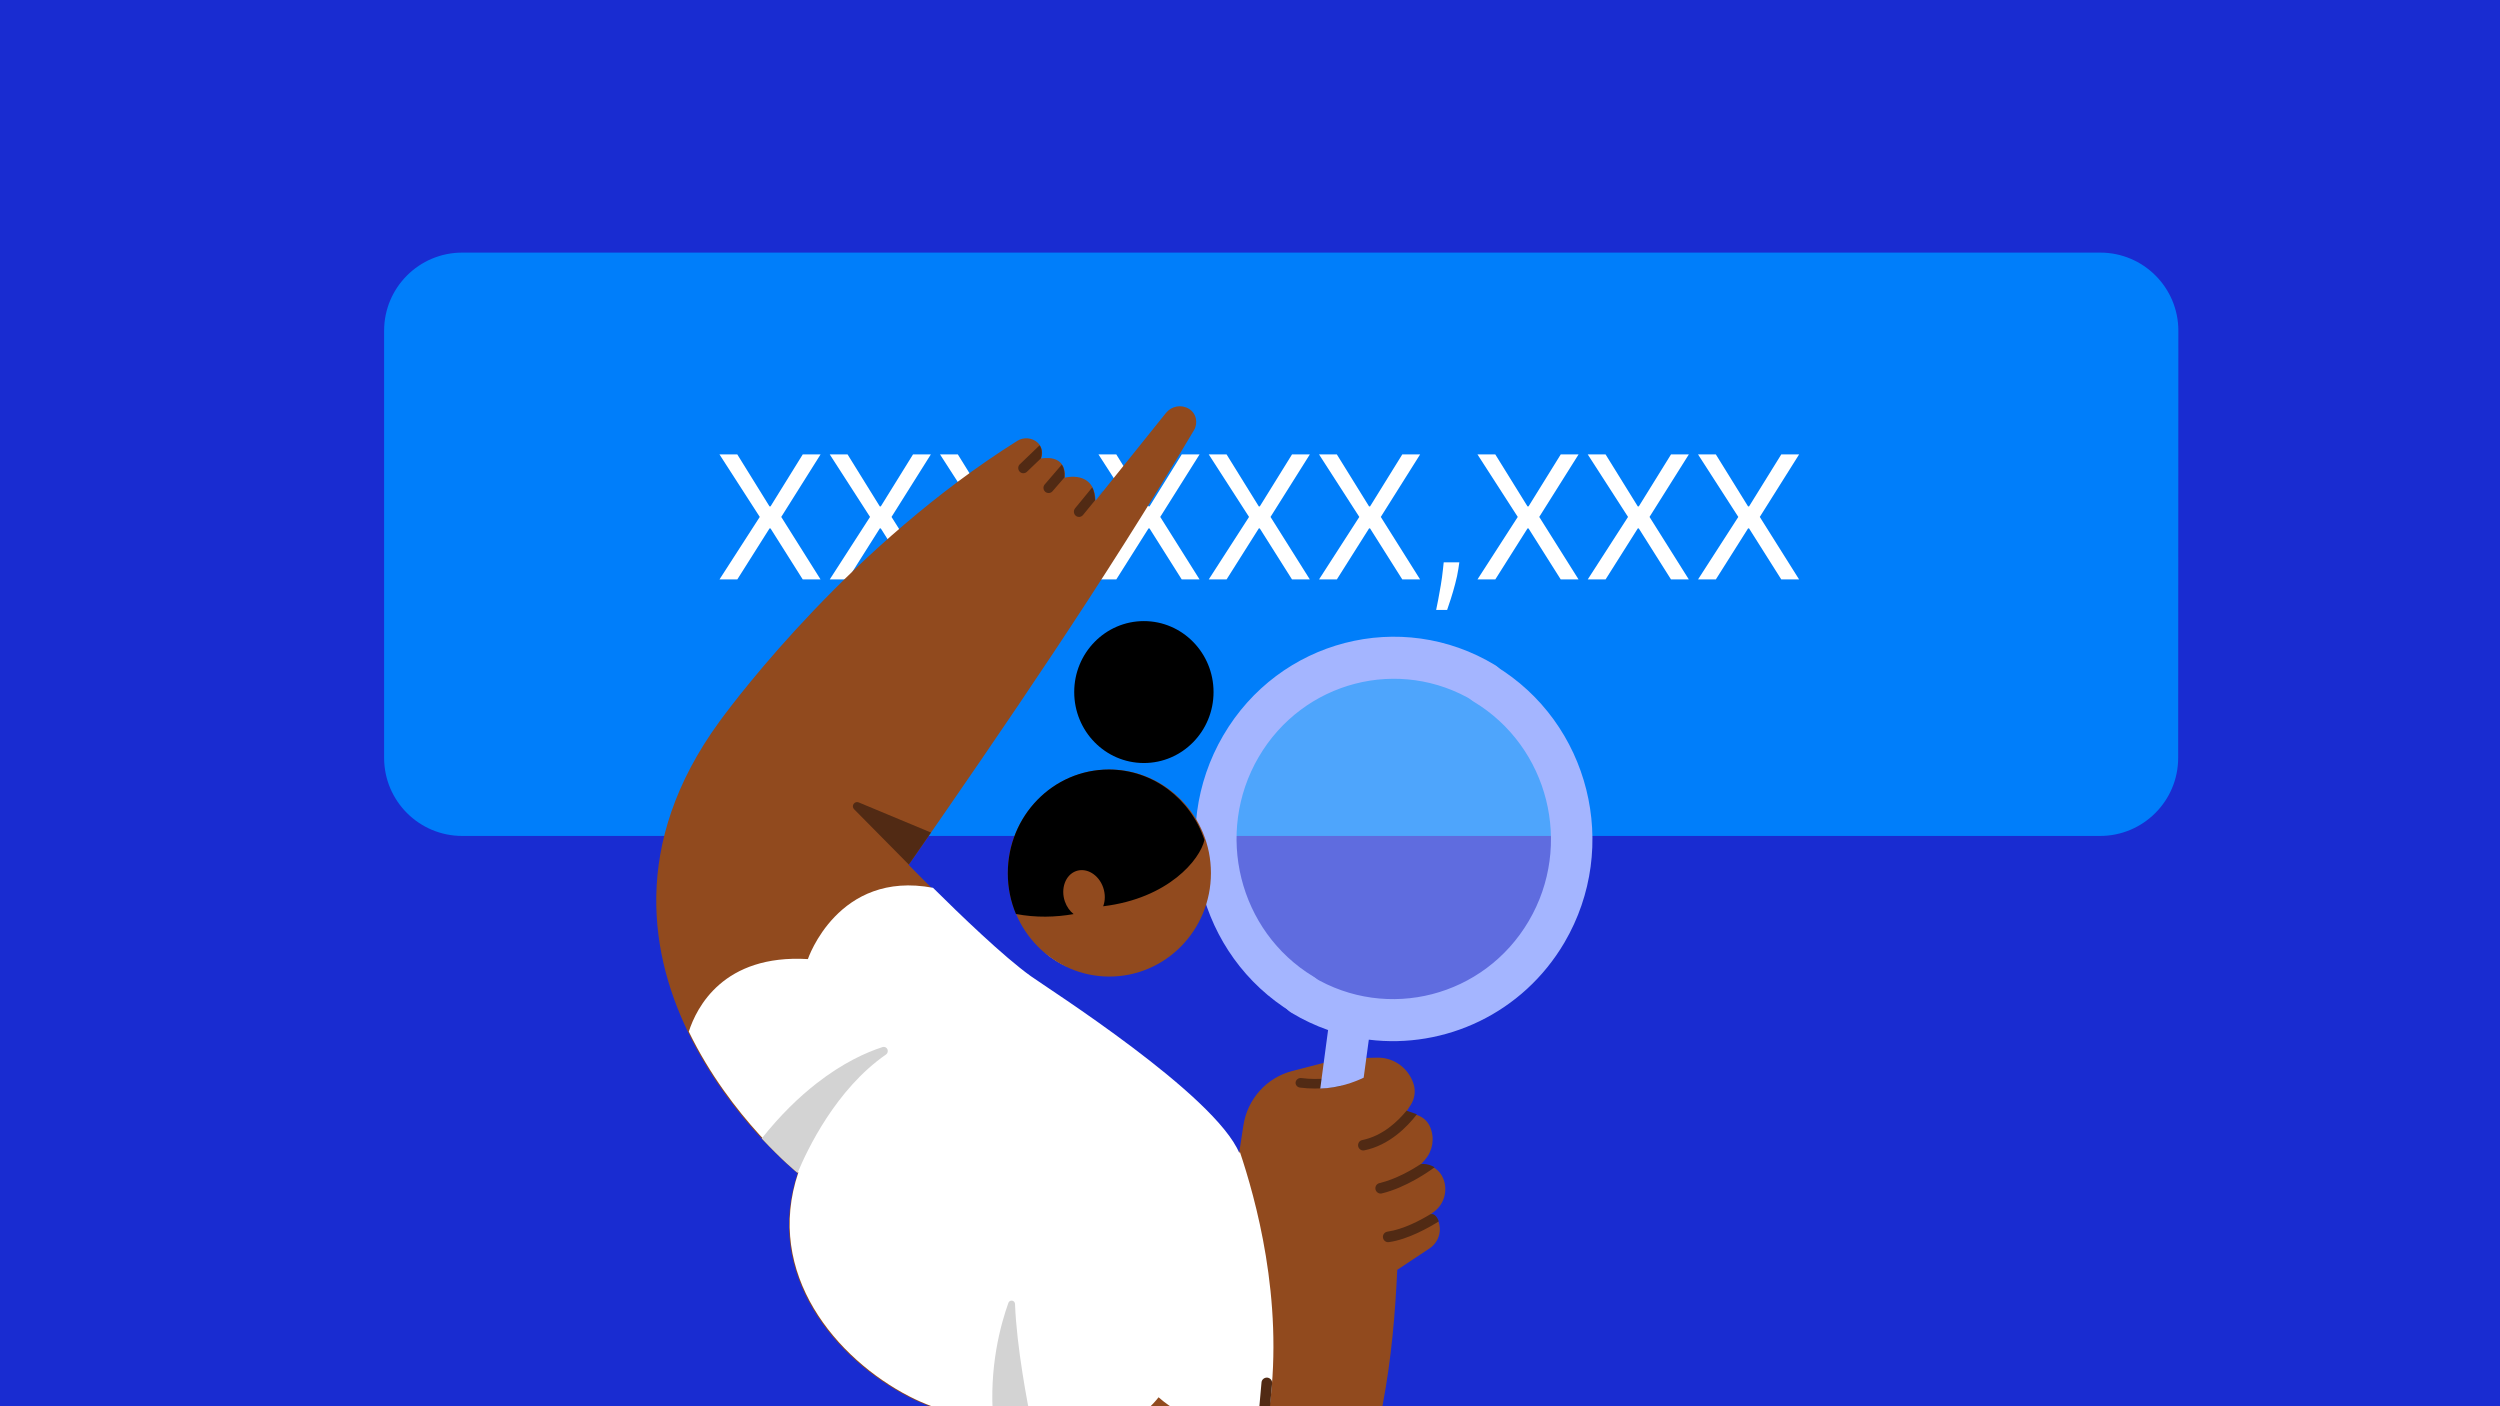 <svg width="1920" height="1080" viewBox="0 0 1920 1080" fill="none" xmlns="http://www.w3.org/2000/svg">
<rect x="0" y="0" width="1920" height="1080" fill="#333333" stroke="none"/>
<g clip-path="url(#clip0_1_22)">
<rect width="1920" height="1080" fill="#007EFA"/>
<path d="M1920 0H0V1080H1920V0Z" fill="#192CD1"/>
<path d="M1672.98 254.025C1672.99 220.878 1646.12 194 1612.98 194H355C321.863 194 295 220.863 295 254V582C295 615.137 321.863 642 355 642H1612.84C1645.97 642 1672.83 615.152 1672.84 582.025L1672.98 254.025Z" fill="#007EFA"/>
<path d="M566.25 349L591 388.937H591.75L616.5 349H630.187L600 397L630.187 445H616.5L591.75 405.812H591L566.25 445H552.563L583.5 397L552.563 349H566.25ZM650.941 349L675.691 388.937H676.441L701.191 349H714.879L684.691 397L714.879 445H701.191L676.441 405.812H675.691L650.941 445H637.254L668.191 397L637.254 349H650.941ZM735.633 349L760.383 388.937H761.133L785.883 349H799.57L769.383 397L799.57 445H785.883L761.133 405.812H760.383L735.633 445H721.945L752.883 397L721.945 349H735.633ZM829.699 431.875L828.949 436.937C828.418 440.5 827.605 444.312 826.512 448.375C825.449 452.437 824.34 456.266 823.184 459.859C822.027 463.453 821.074 466.313 820.324 468.438H811.887C812.293 466.438 812.824 463.797 813.48 460.516C814.137 457.234 814.793 453.563 815.449 449.5C816.137 445.469 816.699 441.344 817.137 437.125L817.699 431.875H829.699ZM857.32 349L882.07 388.937H882.82L907.57 349H921.258L891.07 397L921.258 445H907.57L882.82 405.812H882.07L857.32 445H843.633L874.57 397L843.633 349H857.32ZM942.012 349L966.762 388.937H967.512L992.262 349H1005.95L975.762 397L1005.95 445H992.262L967.512 405.812H966.762L942.012 445H928.324L959.262 397L928.324 349H942.012ZM1026.7 349L1051.45 388.937H1052.2L1076.95 349H1090.64L1060.45 397L1090.64 445H1076.95L1052.2 405.812H1051.45L1026.7 445H1013.02L1043.95 397L1013.02 349H1026.7ZM1120.77 431.875L1120.02 436.937C1119.49 440.5 1118.68 444.312 1117.58 448.375C1116.52 452.437 1115.41 456.266 1114.25 459.859C1113.1 463.453 1112.14 466.313 1111.39 468.438H1102.96C1103.36 466.438 1103.89 463.797 1104.55 460.516C1105.21 457.234 1105.86 453.563 1106.52 449.5C1107.21 445.469 1107.77 441.344 1108.21 437.125L1108.77 431.875H1120.77ZM1148.39 349L1173.14 388.937H1173.89L1198.64 349H1212.33L1182.14 397L1212.33 445H1198.64L1173.89 405.812H1173.14L1148.39 445H1134.7L1165.64 397L1134.7 349H1148.39ZM1233.08 349L1257.83 388.937H1258.58L1283.33 349H1297.02L1266.83 397L1297.02 445H1283.33L1258.58 405.812H1257.83L1233.08 445H1219.39L1250.33 397L1219.39 349H1233.08ZM1317.77 349L1342.52 388.937H1343.27L1368.02 349H1381.71L1351.52 397L1381.71 445H1368.02L1343.27 405.812H1342.52L1317.77 445H1304.09L1335.02 397L1304.09 349H1317.77Z" fill="white"/>
<path d="M1071 779C1145.03 779 1205 717.913 1205 642.5C1205 567.087 1145.03 506 1071 506C996.966 506 937 567.087 937 642.5C937 717.913 996.966 779 1071 779Z" fill="#FDFDFF" fill-opacity="0.31"/>
<path fill-rule="evenodd" clip-rule="evenodd" d="M612.655 901.071C612.655 901.071 415.421 742.37 552.422 554.306C566.988 534.311 655.487 417.647 781.229 338.611C786.11 335.541 792.488 336.014 796.818 339.871C799.574 342.39 801.385 346.247 799.653 352.151C799.653 352.151 819.101 347.822 817.762 366.872C817.762 366.872 840.517 360.653 841.383 384.506C841.383 384.506 879.097 337.588 895.475 317.121C899.805 311.768 907.285 310.429 913.111 313.972C915.788 315.625 917.678 318.223 918.387 321.293C919.095 324.363 918.623 327.591 917.048 330.267C846.973 448.27 772.568 556.511 697.847 664.201C697.847 664.201 759.419 727.571 791.228 750.4C804.141 759.689 932.953 841.48 951.535 886.351C951.535 886.351 953.109 876.038 954.92 864.388C957.991 844.078 972.715 827.704 992.241 822.587C1005.47 819.123 1017.83 815.974 1017.83 815.974C1017.83 815.974 1039.8 812.196 1058.54 812.274C1070.82 812.353 1081.61 820.383 1085.54 832.191C1087.35 837.622 1086.57 843.605 1083.5 848.486C1081.76 851.241 1080.19 853.603 1080.19 853.603C1080.19 853.603 1084.6 855.098 1088.69 856.515C1093.1 858.011 1096.57 861.317 1098.38 865.647C1101.92 874.07 1100.42 883.753 1094.44 890.602C1092.63 892.727 1091.21 894.301 1091.21 894.301H1092.55C1099.56 894.301 1105.86 898.631 1108.46 905.244C1112.08 914.297 1109.16 924.688 1101.45 930.513C1099.56 931.93 1098.22 932.953 1098.22 932.953C1100.66 932.087 1102.94 933.819 1104.52 937.677C1107.67 945.391 1104.75 954.208 1097.9 958.774C1087.2 965.859 1073.1 975.226 1073.1 975.226C1069.95 1041.43 1062.08 1112.91 1025.15 1198.01C1013.97 1223.59 992.084 1242.72 965.471 1249.88H965.392C909.726 1265 851.382 1237.45 826.896 1184.47C815.085 1158.96 802.566 1127.55 791.228 1090.63C791.228 1090.63 744.459 1096.85 697.847 1072.84C642.023 1044.11 586.436 978.847 612.655 901.071Z" fill="#914A1E"/>
<path fill-rule="evenodd" clip-rule="evenodd" d="M529 792.277C534.903 773.922 555.366 732.722 620.455 736.582C620.455 736.582 643.515 668.046 716.553 681.832C737.252 702.393 770.859 734.77 791.637 749.659C804.545 758.954 933.305 840.803 951.879 885.706L952.116 884.288C964.157 920.21 985.958 997.253 975.019 1080.68C975.019 1080.68 931.81 1110.14 889.782 1073.11C889.782 1073.11 849.957 1126.84 792.424 1092.57C792.188 1091.79 791.952 1091 791.716 1090.21C791.716 1090.21 744.965 1096.43 698.372 1072.41C642.492 1043.57 586.927 978.268 613.135 900.437C613.056 900.516 561.033 858.528 529 792.277ZM802.656 731.776L819.577 742.49C813.517 739.654 807.771 736.109 802.656 731.776Z" fill="white"/>
<path fill-rule="evenodd" clip-rule="evenodd" d="M968.84 1061.69L959.011 1171.59C958.85 1173.78 960.461 1175.74 962.717 1175.98C964.973 1176.21 966.906 1174.57 967.148 1172.3L976.977 1062.4C977.219 1060.2 975.527 1058.25 973.271 1058.01C971.015 1057.85 969.001 1059.5 968.84 1061.69Z" fill="#512A14"/>
<path fill-rule="evenodd" clip-rule="evenodd" d="M762.823 1090.35C759.432 1050.01 768.501 1017.15 774.494 1000.48C774.967 999.299 776.229 998.67 777.411 998.906C778.594 999.142 779.541 1000.24 779.541 1001.5C780.723 1034.29 789.24 1078.48 792 1092C791.842 1091.37 791.606 1090.74 791.448 1090.19C791.369 1090.19 780.014 1091.69 762.823 1090.35ZM585 874.361C599.352 856.277 613.625 842.596 626.873 832.217C647.297 816.256 665.277 808.157 678.051 804.069C679.55 803.754 681.048 804.541 681.6 805.956C682.152 807.371 681.679 809.022 680.417 809.887C641.935 836.62 619.934 882.931 612.521 900.858C611.733 900.151 600.298 890.794 585 874.361Z" fill="#D3D3D3"/>
<path fill-rule="evenodd" clip-rule="evenodd" d="M1098.46 932.568C1100.86 931.779 1103.17 933.515 1104.76 937.383C1104.84 937.62 1104.92 937.778 1105 938.015C1097.59 942.672 1081.41 951.907 1066.66 953.96C1064.43 954.276 1062.44 952.697 1062.12 950.487C1061.8 948.276 1063.31 946.224 1065.55 945.908C1077.82 944.172 1091.05 937.067 1098.46 932.568ZM1091.37 893.889H1092.73C1095.99 893.889 1099.1 894.836 1101.81 896.494C1097.35 899.73 1079.73 912.123 1061.24 916.544C1059.09 917.096 1056.94 915.676 1056.38 913.544C1055.9 911.334 1057.18 909.203 1059.33 908.65C1072 905.651 1084.2 898.546 1091.37 893.889ZM1080.21 853L1088.18 855.763C1080.85 865.314 1066.98 879.602 1047.77 883.469C1045.62 883.943 1043.47 882.443 1043.07 880.312C1042.67 878.102 1044.03 875.971 1046.18 875.576C1061.88 872.339 1073.36 861.367 1080.21 853Z" fill="#512A14"/>
<path fill-rule="evenodd" clip-rule="evenodd" d="M1027.2 827.086C1027.2 827.086 1013.71 829.889 999.512 827.949C997.316 827.661 995.355 829.098 995.042 831.11C994.728 833.122 996.218 834.991 998.414 835.278C1014.1 837.362 1028.93 834.272 1028.93 834.272C1031.04 833.841 1032.38 831.829 1031.91 829.889C1031.51 827.877 1029.4 826.655 1027.2 827.086Z" fill="#512A14"/>
<path fill-rule="evenodd" clip-rule="evenodd" d="M838.822 374.324C840.08 376.828 840.867 380.037 841.024 384.185L847 376.75C846.921 376.985 846.764 377.141 846.607 377.376L831.746 395.534C830.33 397.256 827.814 397.49 826.163 396.082C824.512 394.673 824.276 392.168 825.612 390.446L838.822 374.324ZM815.469 356.792C816.963 359.062 817.828 362.193 817.513 366.654L808.314 377.298C806.898 378.941 804.382 379.098 802.731 377.689C801.08 376.202 800.922 373.698 802.338 372.054L815.469 356.792ZM798.406 342C800.057 344.426 800.686 347.635 799.35 352.096C794.396 356.87 788.656 362.349 788.656 362.349C787.083 363.836 784.567 363.836 783.073 362.193C781.579 360.549 781.658 358.044 783.23 356.557C783.23 356.479 793.374 346.774 798.406 342Z" fill="#512A14"/>
<path fill-rule="evenodd" clip-rule="evenodd" d="M697.96 664C697.96 664 671.569 637.32 655.956 621.503C654.846 620.385 654.688 618.707 655.559 617.429C656.431 616.151 658.016 615.672 659.443 616.231C680.049 624.858 715 639.396 715 639.396L697.96 664Z" fill="#512A14"/>
<path fill-rule="evenodd" clip-rule="evenodd" d="M1013.97 836L1019.97 791.072C1010.34 787.689 1000.86 783.283 991.781 777.775C984.199 773.211 981.751 763.297 986.253 755.665C990.754 748.033 1000.55 745.515 1008.05 750.078C1065.54 784.699 1139.93 765.579 1174.12 707.275C1208.32 649.05 1189.36 573.672 1131.95 538.973C1124.37 534.409 1121.92 524.495 1126.42 516.863C1130.93 509.231 1140.72 506.713 1148.22 511.276C1220.79 555.024 1244.64 650.23 1201.53 723.798C1169.54 778.326 1109.6 805.707 1051.25 798.468L1047.3 827.66C1040.03 831.122 1028.11 835.607 1013.97 836Z" fill="#A4B5FF"/>
<path fill-rule="evenodd" clip-rule="evenodd" d="M1008.65 749.984C951.381 715.311 932.581 639.739 966.641 581.425C1000.7 523.11 1074.8 503.882 1132.06 538.556C1139.62 543.126 1149.29 540.605 1153.77 532.961C1158.26 525.317 1155.74 515.388 1148.27 510.817C1075.98 467.002 982.373 491.274 939.425 564.876C896.398 638.557 920.232 733.909 992.521 777.723C1000.07 782.294 1009.75 779.772 1014.23 772.049C1018.64 764.484 1016.2 754.555 1008.65 749.984Z" fill="#A4B5FF"/>
<path d="M852 750C895.053 750 930 714.43 930 670.5C930 626.57 895.053 591 852 591C808.946 591 774 626.57 774 670.5C774 714.43 808.946 750 852 750Z" fill="#914A1E"/>
<path fill-rule="evenodd" clip-rule="evenodd" d="M824.542 702.024C810.537 704.472 795.672 704.867 780.259 701.945C776.191 692.312 774 681.73 774 670.596C774 626.613 808.738 591 851.534 591C885.646 591 914.673 613.663 925 645.091C921.714 660.094 897.382 689.943 847.231 696.023C848.874 691.759 848.952 686.626 847.231 681.572C843.789 671.702 834.478 666.095 826.341 669.017C818.205 672.018 814.449 682.441 817.813 692.312C819.222 696.339 821.647 699.734 824.542 702.024Z" fill="black"/>
<path d="M878.5 586C908.02 586 932 561.602 932 531.5C932 501.398 908.02 477 878.5 477C848.98 477 825 501.398 825 531.5C825 561.602 848.901 586 878.5 586Z" fill="black"/>
</g>
<defs>
<clipPath id="clip0_1_22">
<rect width="1920" height="1080" fill="white"/>
</clipPath>
</defs>
</svg>

